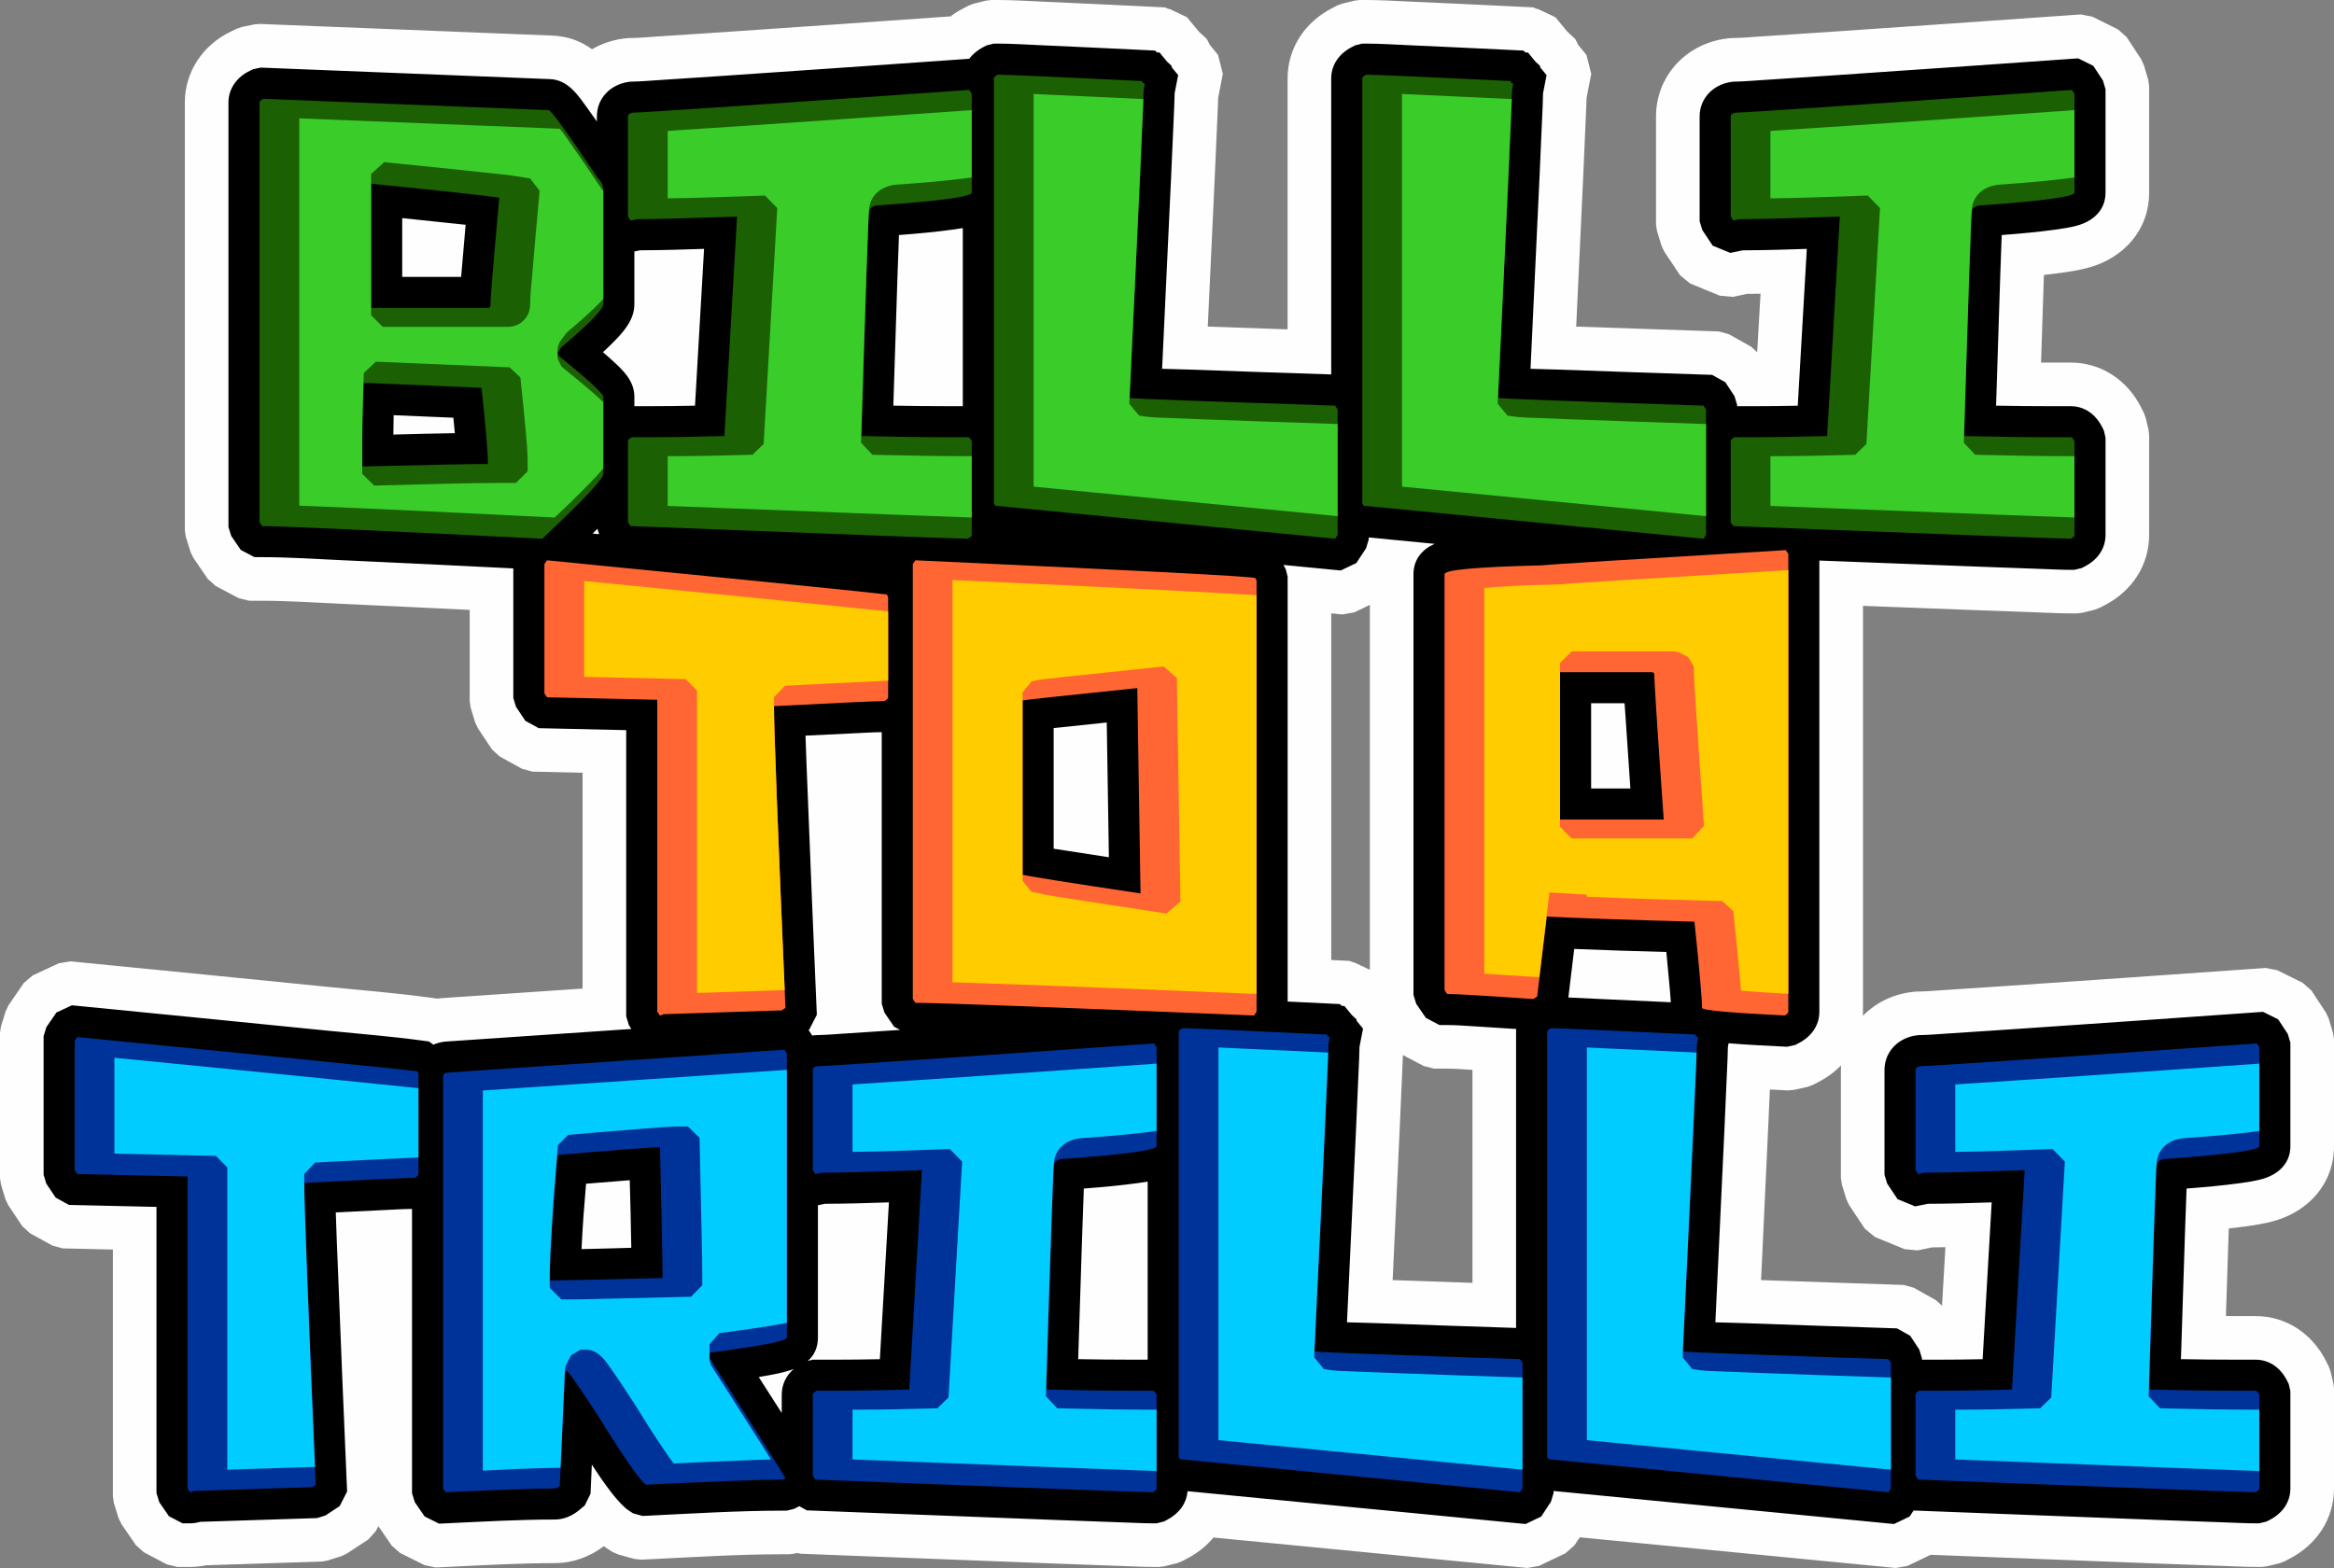 <?xml version="1.0" encoding="UTF-8"?>
<!DOCTYPE svg PUBLIC "-//W3C//DTD SVG 1.1//EN" "http://www.w3.org/Graphics/SVG/1.1/DTD/svg11.dtd">
<!-- Creator: CorelDRAW -->
<svg xmlns="http://www.w3.org/2000/svg" xml:space="preserve" width="242.995mm" height="163.29mm" version="1.1" style="shape-rendering:geometricPrecision; text-rendering:geometricPrecision; image-rendering:optimizeQuality; fill-rule:evenodd; clip-rule:evenodd"
viewBox="0 0 230265.12 154735.66"
 xmlns:xlink="http://www.w3.org/1999/xlink"
 xmlns:xodm="http://www.corel.com/coreldraw/odm/2003">
 <rect x="0" y="0" width="230265.12" height="154735.66" fill="#808080" stroke="none"/>
 <defs>
  <style type="text/css">
   <![CDATA[
    .fil0 {fill:#FEFEFE}
    .fil1 {fill:black}
    .fil7 {fill:#00CCFF}
    .fil6 {fill:#3ACC29}
    .fil5 {fill:#FFCC00}
    .fil2 {fill:#003399;fill-rule:nonzero}
    .fil3 {fill:#1B6003;fill-rule:nonzero}
    .fil4 {fill:#FF6633;fill-rule:nonzero}
   ]]>
  </style>
 </defs>
 <g id="Layer_x0020_1">
  <g id="_2327867219824">
   <path class="fil0" d="M219601.43 129876.53c265.52,0.95 530.95,1.42 796.47,1.42l2124.83 0c3051.98,0 5618.59,1765.88 6964.49,4457.76l271.3 542.6 170.19 469.45 278.69 1180.82 57.71 495.79 0 9864.09c0,3000.71 -1709.31,5537.57 -4334.2,6906.87l-557.86 291.01 -484.33 182.61 -1222.33 299.73 -514.18 62.16 -629.5 0c-948.18,0 -1893.14,-49.65 -2840.28,-82.54 -2143.22,-74.39 -4286.25,-154.46 -6429.28,-234.91 -7593.23,-284.95 -15186.08,-580.51 -22778.83,-877.87l-2289.91 1095.73 -1157.6 204.4 -31173.84 -3027.06 -529.15 805.09 -885.36 773.16 -2600.54 1244.41 -1157.6 204.4 -30959.68 -3006.3c-696.97,838.26 -1574.93,1539.59 -2584.05,2065.99l-557.86 291.01 -484.42 182.61 -1222.42 299.82 -514.18 62.07 -629.31 0c-948.18,0 -1893.14,-49.65 -2840.38,-82.54 -2143.22,-74.39 -4286.25,-154.46 -6429.18,-234.91 -8100.58,-303.99 -16200.69,-620.31 -24300.7,-937.47l-1228.39 -48.04 -265.43 -74.01 -267.04 65.48 -514.18 62.16 -629.5 0c-4388.21,0 -8778.98,280.68 -13160.84,493.33l-828.59 40.18 -677.73 -74.58 -1599.86 -439.03 -620.12 -281.16 -692.04 -457.03c-35.73,-23.6 -71.45,-47.66 -107.18,-72.3 -1404.74,1055.36 -3060.41,1666.19 -4843.35,1666.19 -3469.59,0 -6940.51,202.13 -10405.46,365.59l-1344.95 63.4 -1076.11 -226.1 -2411.49 -1198.73 -829.92 -721.23 -1325.43 -1932.75 -247.71 483.76 -745.87 831.15 -2118.3 1391.67 -534.17 254.06 -1371.77 434.48 -583.26 99.69 -11401.21 366.06c-514.74,107.27 -1038.58,162.71 -1566.69,162.71l-1282.41 0 -1017.45 -251.59 -2269.16 -1195.51 -782.82 -696.78 -1427.2 -2081.24 -282.2 -582.97 -466.7 -1505.66 -96.94 -640.4 0 -24367.51 -4947.3 -111.72 -1002.1 -269.41 -2224.9 -1223.18 -764.44 -701.9 -1388.06 -2082.19 -270.35 -572.83 -446.8 -1475.34 -92.77 -626.85 0 -14318.63 96.94 -640.4 466.7 -1505.76 282.2 -583.07 1503.01 -2191.74 881.47 -746.62 2567.75 -1195.7 1138.75 -194.26 1409.39 138.64c8091.77,795.71 16183.35,1594.17 24273.22,2409.5 3174.6,319.91 6356.69,568.19 9519.73,995.56l1020.49 137.88c40.08,-5.78 80.26,-11.18 120.54,-16.3l76.66 -9.76 61.5 -7.01 155.6 -15.26 65.01 -5.4 13838.67 -940.13 0 -21296.77 -4947.11 -111.72 -1002.1 -269.41 -2225 -1223.09 -764.53 -701.9 -1387.97 -2082.1 -270.45 -572.93 -446.8 -1475.53 -92.77 -626.75 0 -9009.53c-4205.98,-206.49 -8412.16,-408.33 -12618.8,-598.42 -2616.27,-118.26 -5240.59,-304.85 -7859.79,-304.85l-1282.5 0 -1017.45 -251.59 -2269.16 -1195.51 -782.82 -696.78 -1427.2 -2081.24 -282.2 -582.97 -466.7 -1505.66 -96.94 -640.4 0 -42206.72c0,-3081.17 1817.52,-5708.05 4563.23,-7021.15l573.69 -274.33 495.98 -166.97 1245.83 -256.52 521.47 -42.74 28749.94 1144.62c1648.28,54.01 2929.45,560.04 4019.49,1353.38 925.34,-540.8 1976.34,-905.54 3104.48,-1051.19l166.21 -21.51 137.59 -13.27 334.13 -21.42 137.88 -4.45 123 0c761.98,-13.93 1531.25,-87.56 2292.09,-135.6 2127.11,-134.18 4253.55,-277.46 6380,-421.31 7567.93,-512.19 15134.62,-1043.61 22701.22,-1574.74 388.05,-293.76 801.87,-554.45 1235.69,-780.74l557.86 -291.01 484.33 -182.61 1222.33 -299.73 514.18 -62.16 629.5 0c1477.42,0 2948.97,97.32 4424.03,161.95 3400.04,148.96 6799.51,311.48 10198.88,476.74l1862.82 90.5 350.24 146.41 96.56 0 748.05 352.99 197.86 82.73 23.88 21.89 773.92 365.21 1174.09 1425.4 774.96 712.42 323.14 620.59 793.34 962.97 473.71 1869.17 -461.68 2366.29c-16.58,699.81 -55.15,1398.11 -84.15,2097.73 -81.31,1965.35 -170.19,3930.42 -259.55,5895.39 -221.08,4861.07 -449.64,9721.76 -680.86,14582.35 2624.89,94.67 5249.97,184.5 7875.05,272.44l0 -24760.77c0,-3000.71 1709.31,-5537.57 4334.2,-6906.87l557.86 -291.01 484.33 -182.61 1222.33 -299.73 514.18 -62.16 629.5 0c1477.42,0 2948.88,97.32 4423.93,161.95 3400.04,148.96 6799.51,311.48 10198.88,476.74l1862.82 90.5 350.24 146.41 96.66 0 748.8 353.37 197.01 82.35 23.69 21.8 774.2 365.31 1174.09 1425.4 774.96 712.42 323.14 620.59 793.34 962.97 473.71 1869.17 -461.68 2366.29c0,0 0,0 0,0 -16.68,699.81 -55.25,1398.11 -84.24,2097.73 -81.31,1965.35 -170.1,3930.42 -259.46,5895.39 -221.08,4861.07 -449.64,9721.76 -680.86,14582.35 4268.81,153.89 8538.09,294.8 12807.28,436.19l1263.45 41.79 995.47 277.84 2205 1237.01 582.12 542.6 333.56 -5780.44c-433.82,6.82 -867.64,11.75 -1301.55,14.5l-1440.28 297.93 -1280.42 -119.02 -2924.15 -1200.06 -994.9 -814.47 -1560.63 -2340.89 -270.54 -573.21 -446.61 -1475.62 -92.77 -626.47 0 -10647.48c0,-4015.8 2994.84,-7184.05 6926.87,-7692.25l166.21 -21.51 137.97 -13.36 334.22 -21.42 137.88 -4.45 123.1 0c761.98,-13.93 1531.25,-87.56 2292.09,-135.6 2127.11,-134.18 4253.55,-277.46 6380,-421.31 8007.72,-542.04 16014.01,-1105.11 24020.3,-1667.33l1401.52 -98.46 1124.53 221.74 2518.38 1246.49 858.44 759.8 1435.73 2184.91 264.57 567.81 436.85 1460.18 90.69 619.74 0 10521.36c0,3714.93 -2530.89,6473.53 -6008.35,7413.66 -855.6,231.31 -1723.24,372.22 -2599.78,493.8 -590.17,81.78 -1181.48,154.56 -1773.55,220.32 -4.17,121.29 -8.34,242.59 -12.41,363.79 -94,2760.11 -182.98,5520.23 -269.6,8280.53 265.52,0.95 530.95,1.42 796.47,1.42l2124.83 0c3052.07,0 5619.07,1765.97 6964.68,4458.05l271.3 542.7 170 469.16 278.69 1180.73 57.71 495.79 0 9864.09c0,3000.62 -1709.4,5537.57 -4334.2,6906.78l-557.86 291.01 -484.33 182.61 -1222.33 299.73 -514.18 62.16 -629.5 0c-948.18,0 -1893.24,-49.56 -2840.38,-82.44 -2143.22,-74.48 -4286.15,-154.56 -6429.18,-235.01 -3739.95,-140.34 -7479.8,-283.43 -11219.65,-427.85l0 40051.56c0,136.08 -3.51,271.3 -10.52,405.39 1225.17,-1252.37 2884.92,-2097.45 4757.02,-2339.37l166.21 -21.51 137.97 -13.36 335.36 -21.51 140.15 -4.45 121.48 0.19c761.5,-14.21 1530.11,-87.65 2290.38,-135.6 2127.11,-134.18 4253.55,-277.56 6380,-421.4 8007.53,-541.94 16013.72,-1104.06 24019.73,-1667.23l1401.71 -98.65 1124.82 221.84 2518.57 1246.68 858.35 759.8 1435.63 2184.82 264.57 567.81 436.85 1460.18 90.69 619.74 0 10521.36c0,3714.93 -2530.89,6473.43 -6008.35,7413.56 -855.6,231.31 -1723.33,372.32 -2599.87,493.9 -590.17,81.78 -1181.39,154.56 -1773.46,220.32 -4.17,121.29 -8.34,242.59 -12.41,363.79 -94,2760.02 -182.98,5520.23 -269.6,8280.44zm-37972.78 -24732.53c-616.8,633.57 -1346.84,1174.85 -2166.15,1602.32l-615.66 321.34 -536.92 195.02 -1356.22 297.27 -568.76 47.48 -693.37 -34.11c-360.38,-17.72 -720.85,-35.54 -1081.23,-53.92 -60.93,1408.82 -124.71,2817.54 -188.76,4226.26 -221.08,4861.07 -449.64,9721.76 -680.86,14582.26 4268.81,153.99 8538.09,294.8 12807.28,436.19l1263.55 41.79 995.47 277.94 2205.1 1237.11 581.93 542.51 333.56 -5780.44c-433.82,6.73 -867.73,11.66 -1301.64,14.4l-1440.09 297.93 -1280.32 -119.02 -2924.24 -1199.87 -994.99 -814.66 -1560.72 -2340.89 -270.45 -573.21 -446.61 -1475.43 -92.77 -626.56 0 -10647.58c0,-152.66 4.36,-303.99 12.89,-454.1zm-44234.61 21183.91c2624.89,94.76 5249.97,184.5 7875.05,272.44l0 -21020.63c-68.32,-4.07 -136.65,-8.05 -205.06,-12.03 -760.08,-44.35 -1531.34,-110.3 -2292.47,-110.3l-1282.31 0 -1017.36 -251.59 -2063.81 -1087.1c-19.24,577.38 -49.75,1154 -73.63,1731.57 -81.31,1965.35 -170.19,3930.42 -259.55,5895.39 -221.08,4861.07 -449.64,9721.76 -680.86,14582.26zm-2247.36 -30624.03l0 -36009.7 -1545.94 739.9 -1157.79 204.4 -1106.05 -107.36 0 34207.25 1813.45 87.94 350.43 146.5 96.56 0 747.67 352.8 198.15 82.82 23.97 21.98 579.56 273.48z"/>
   <path class="fil1" d="M189616.28 134180.12l1749.2 0c1410.24,0 2822.37,-18.95 4233.94,-47.95l892.84 -15475.48c-2107.3,72.4 -4221.71,134.75 -6316.32,140.53l-1232.09 254.91 -1734.61 -711.75 -1028.26 -1542.34 -263.06 -869.06 0 -10330.89c0,-1850.5 1390.81,-3195.45 3176.21,-3425.62l97.51 -12.6 196.25 -12.6 90.88 0.09c820.25,-13.27 1698.22,-91.92 2526.24,-144.13 2133.46,-134.56 4266.63,-278.41 6399.61,-422.73 8011.22,-542.13 16021.4,-1104.73 24031.2,-1667.99l829.83 -58.37 1491.07 738.1 948.94 1444.07 257.28 860.05 0 10208.17c0,1777.06 -1279.28,2841.51 -2828.91,3260.45 -668.45,180.71 -1382.47,290.44 -2068.07,385.58 -1760.1,244.01 -3558.67,404.16 -5343.78,541.56 -55.81,1385.51 -103.67,2771.68 -150.86,4157.56 -143.94,4225.79 -276.04,8452.24 -406.05,12678.6 1744.37,31.37 3489.21,51.83 5232.63,51.83l2124.83 0c1422.08,0 2505.96,858.54 3116.51,2079.54l159.67 319.35 164.03 694.98 0 9614.49c0,1397.45 -830.96,2471.09 -2021.73,3092.44l-328.44 171.33 -719.52 176.45 -370.52 0c-888.39,0 -1802.36,-49.09 -2691.03,-79.98 -2139.14,-74.2 -4278.29,-154.27 -6417.15,-234.44 -8098.21,-303.99 -16196.05,-620.4 -24293.78,-937.19l-331.29 -12.98 -391.46 595.67 -1540.35 737.05 -33587.98 -3261.5 0 202.03 -257.28 860.05 -961.07 1462.36 -1540.25 737.05 -33352.97 -3238.66c-99.59,1266.11 -898.24,2241.96 -2011.22,2822.75l-328.44 171.33 -719.62 176.45 -370.42 0c-888.48,0 -1802.46,-49.09 -2691.13,-79.98 -2139.14,-74.2 -4278.19,-154.27 -6417.15,-234.44 -8098.21,-303.99 -16196.05,-620.4 -24293.69,-937.19l-726.06 -28.43 -746.34 -412.02 -510.38 266.28 -719.52 176.45 -370.52 0c-4407.26,0 -8965.18,284.76 -13369.31,498.35l-488.21 23.69 -942.88 -258.7 -407.95 -269.41c-1025.79,-677.83 -2451.95,-2680.99 -3655.23,-4542.1l-129.92 2880.75 -567.9 1152.2 -491.34 413.82c-705.69,594.15 -1538.36,976.99 -2476.97,976.99 -3509.11,0 -7101.99,205.06 -10608.06,370.33l-795.81 37.53 -1426.92 -709.29 -969.5 -1413.74 -274.81 -886.97 0 -28051.83c-937.38,10.71 -1910.96,75.71 -2841.42,118.17 -1560.25,71.17 -3120.3,147.54 -4680.26,226.38 57.33,2038.89 158.25,4091.42 234.63,6105.19 260.88,6878.06 553.5,13755.56 849.54,20632.2l34.87 808.88 -738.1 1441.32 -1404.46 922.69 -807.84 255.86 -11551.7 370.9c-315.27,93.15 -641.06,146.12 -982.49,146.12l-758.28 0 -1341.82 -706.92 -947.71 -1382 -274.9 -886.97 0 -28249.79 -8633.61 -194.92 -1315.48 -723.22 -924.49 -1386.83 -263.15 -869.06 0 -13678.05 274.9 -887.06 993.1 -1448.14 1520.45 -708.06 834.56 82.06c8088.26,795.81 16176.43,1593.51 24262.8,2408.46 3091.87,311.67 6299.83,562.98 9375.22,978.51l754.02 101.87 438.08 313.19c332.8,-142.33 692.42,-240.6 1069.29,-289.31l46.05 -5.88 92.39 -9.1 18332.35 -1245.35 -240.69 -351 -274.9 -886.97 0 -28249.79 -8633.52 -194.92 -1315.57 -723.22 -924.49 -1386.74 -263.15 -869.15 0 -12787.57c-5575.1,-276.8 -11150.67,-549.43 -16726.8,-801.4 -2642.14,-119.4 -5413.24,-309.21 -8053.96,-309.21l-758.38 0 -1341.82 -706.92 -947.71 -1382 -274.9 -886.97 0 -41882.82c0,-1425.97 877.68,-2547.28 2117.25,-3140.01l337.63 -161.47 733.36 -151.05 28506.31 1134.96c1828.33,54.68 2834.31,1644.39 3784.01,2960.44 292.05,404.82 581.27,812.48 868.11,1222.23l0 -487.64c0,-1850.59 1390.91,-3195.54 3176.21,-3425.62l97.6 -12.6 196.25 -12.6 90.78 0c820.25,-13.17 1698.22,-91.82 2526.24,-144.13 2133.55,-134.56 4266.73,-278.31 6399.61,-422.64 8011.32,-542.22 16021.4,-1104.82 24031.2,-1668.08l222.78 -15.64c350.81,-472.67 827.36,-860.24 1382.09,-1149.65l328.44 -171.33 719.52 -176.45 370.52 0c1390.62,0 2844.55,96.85 4235.74,157.78 3393.03,148.68 6785.86,311.2 10178.22,475.8l1109.09 53.92 204.68 188.1 240.69 0 750.79 911.51 438.75 403.3 20.56 154.27 629.78 764.44 -277.08 1420.09c-24.07,123.66 -50.41,250.64 -72.49,376.39 -7.77,783.58 -55.34,1587.92 -87.56,2367.33 -81.12,1959.48 -169.72,3918.67 -258.79,5877.76 -287.22,6313.76 -586.95,12627.14 -888.67,18940.24 922.79,28.9 1846.14,45.3 2717,77.42 4654.68,171.71 9310.4,326.07 13965.74,480.06l0 -29208.2c0,-1397.45 830.96,-2471.09 2021.73,-3092.44l328.44 -171.33 719.52 -176.45 370.52 0c1390.62,0 2844.55,96.85 4235.64,157.78 3393.12,148.68 6785.86,311.2 10178.22,475.8l1109.09 53.92 204.68 188.1 240.79 0 750.79 911.51 438.75 403.3 20.56 154.27 629.78 764.44 -277.08 1420.09c-24.16,123.66 -50.51,250.64 -72.49,376.39 -7.77,783.58 -55.34,1587.92 -87.65,2367.33 -81.02,1959.48 -169.62,3918.67 -258.7,5877.76 -287.22,6313.76 -586.95,12627.14 -888.67,18940.24 922.79,28.9 1846.14,45.3 2717,77.42 4817.19,177.68 9635.53,336.78 14453.48,496.17l747 24.73 1303.73 731.37 902.6 1373.57 257.28 859.96 0 126.6 1749.2 0c1410.24,0 2822.37,-19.05 4233.94,-47.95l892.84 -15475.48c-2107.3,72.3 -4221.71,134.66 -6316.32,140.53l-1232.09 254.91 -1734.61 -711.85 -1028.26 -1542.24 -263.06 -869.15 0 -10330.79c0,-1850.59 1390.81,-3195.54 3176.21,-3425.62l97.51 -12.6 196.25 -12.6 90.88 0c820.25,-13.17 1698.22,-91.82 2526.24,-144.13 2133.46,-134.56 4266.63,-278.31 6399.61,-422.64 8011.22,-542.22 16021.4,-1104.82 24031.2,-1668.08l829.83 -58.28 1491.07 738 948.94 1444.07 257.28 860.05 0 10208.17c0,1777.06 -1279.28,2841.61 -2828.91,3260.55 -668.45,180.71 -1382.47,290.44 -2067.98,385.49 -1760.19,244.11 -3558.76,404.25 -5343.88,541.56 -55.81,1385.6 -103.67,2771.68 -150.86,4157.56 -143.94,4225.88 -276.04,8452.34 -406.05,12678.69 1744.37,31.37 3489.21,51.83 5232.63,51.83l2124.83 0c1422.08,0 2505.96,858.54 3116.51,2079.44l159.67 319.44 164.03 694.98 0 9614.49c0,1397.35 -830.96,2471.09 -2021.73,3092.35l-328.44 171.33 -719.52 176.45 -370.52 0c-888.39,0 -1802.36,-48.99 -2691.03,-79.88 -2139.14,-74.29 -4278.19,-154.27 -6417.15,-234.53 -5227.89,-196.25 -10455.59,-397.62 -15683.2,-600.98l0 44523.82c0,1397.45 -830.96,2471.19 -2021.73,3092.44l-362.46 189.14 -798.46 175.02 -408.33 -20.09c-1783.5,-87.75 -3581.41,-178.25 -5365.01,-323.61 -22.74,115.99 -47.19,234.63 -67.75,352.23 -7.77,783.58 -55.34,1587.92 -87.65,2367.42 -81.02,1959.38 -169.62,3918.57 -258.7,5877.76 -287.22,6313.76 -586.95,12627.14 -888.67,18940.24 922.79,28.81 1846.14,45.2 2717,77.33 4817.19,177.77 9635.53,336.78 14453.48,496.17l747 24.73 1303.73 731.46 902.6 1373.47 257.28 860.05 0 126.51zm-40045.02 -3132.34l0 -29208.2c0,-99.31 4.17,-196.91 12.41,-292.91 -1422.65,-97.51 -2845.78,-190.85 -4269.19,-273.86 -830.68,-48.42 -1711.67,-117.6 -2542.92,-117.6l-758.28 0 -1341.82 -706.83 -947.71 -1382.09 -274.9 -886.97 0 -41509.08c0,-1487.56 890.66,-2479.81 2088.83,-3000.43l-6505.37 -631.68 0 201.94 -257.28 860.05 -961.07 1462.36 -1540.25 737.15 -5649.39 -548.57 233.97 448.41 176.45 719.62 0 41919.4c1348.08,63.96 2696.06,129.06 4044.04,194.55l1109.09 53.82 204.68 188.1 240.69 0 750.79 911.6 438.75 403.3 20.56 154.18 629.78 764.53 -277.08 1420.09c-24.07,123.57 -50.41,250.55 -72.49,376.3 -7.77,783.58 -55.34,1587.92 -87.56,2367.42 -81.12,1959.38 -169.72,3918.57 -258.79,5877.76 -287.22,6313.76 -586.95,12627.14 -888.67,18940.24 922.79,28.81 1846.14,45.2 2717,77.33 4654.68,171.8 9310.4,326.07 13965.74,480.06zm15265.49 -32139.84c-30.89,-651.67 -105.28,-1337.84 -159.67,-1960.04 -87.46,-1000.21 -182.89,-2000.22 -282.58,-2999.77 -3028.95,-83.67 -6061.32,-174.36 -9088.66,-301.15l-574.54 4791.51c843.19,33.74 1690.54,82.54 2515.82,118.74 2530.13,110.78 5059.88,229.32 7589.63,350.71zm-51612.16 17697.26c-318.87,55.15 -638.88,101.77 -952.92,145.36 -1760.1,244.01 -3558.76,404.16 -5343.88,541.56 -55.72,1385.51 -103.57,2771.68 -150.77,4157.56 -144.04,4225.79 -276.04,8452.24 -406.05,12678.6 1744.27,31.37 3489.21,51.83 5232.63,51.83l1620.99 0 0 -17574.92zm-34918.52 18492.4c-644,247.33 -1343.15,405.29 -1995.49,533.32 -481.96,94.57 -967.61,182.04 -1455.44,264.19 758.66,1179.59 1517.41,2362.4 2268.4,3548.24l0 -1812.31c0,-1034.13 459.5,-1901.48 1182.53,-2533.45zm2387.8 -16158.05l0 13053.66c0,1049.96 -396.77,1783.03 -1000.4,2309.43l499.77 -122.53 2377.85 0c1410.33,0 2822.47,-18.95 4234.03,-47.95l892.84 -15475.48c-2107.3,72.4 -4221.71,134.75 -6316.32,140.53l-687.78 142.33zm-558.62 -16742.53c54.39,-9.19 109.26,-17.44 164.51,-24.54l97.51 -12.6 196.35 -12.6 90.78 0.09c820.25,-13.27 1698.22,-91.92 2526.24,-144.13 1864.34,-117.6 3728.48,-242.21 5592.44,-368.15l-590.74 -311.2 -947.71 -1382 -274.9 -887.06 0 -26802.4c-937.28,10.71 -1910.86,75.62 -2841.33,118.07 -1560.25,71.17 -3120.4,147.54 -4680.36,226.38 57.33,2038.89 158.25,4091.42 234.63,6105.19 260.88,6878.06 553.5,13755.56 849.54,20632.2l34.87 808.88 -738.1 1441.32 -81.21 53.35 367.48 559.19zm-21028.59 -49479.27l-165.83 -535.12c-157.3,157.87 -315.46,315.18 -474.09,472.01 213.31,21.04 426.62,42.07 639.92,63.11zm35880.54 -30209.74c-318.87,55.15 -638.88,101.77 -952.92,145.27 -1760.1,244.11 -3558.76,404.25 -5343.88,541.56 -55.72,1385.6 -103.57,2771.68 -150.77,4157.56 -144.04,4225.88 -276.04,8452.34 -406.05,12678.69 1744.27,31.37 3489.21,51.83 5232.63,51.83l1620.99 0 0 -17574.92zm-32402.61 2307.72l0 5200.13c0,1464.82 -938.8,2587.65 -1900.44,3577.24 -383.88,395.06 -785.29,781.4 -1196.27,1160.07 323.23,279.74 642.48,562.69 956.05,849.44 997.55,912.55 2040.59,1893.81 2134.31,3345.08l3.13 49.37 3.22 98.74 0 987.13 1749.11 0c1410.33,0 2822.47,-19.05 4234.03,-47.95l892.84 -15475.48c-2107.3,72.3 -4221.71,134.66 -6316.32,140.53l-559.66 115.7zm-22903.54 -3291.54l0 5798.92 5813.04 0c17.06,-190.09 33.55,-377.62 48.61,-561.18 125.37,-1527.08 258.04,-3053.87 394.21,-4580.29 -311.48,-32.03 -620.21,-63.68 -922.98,-96.66 -1776.68,-193.69 -3554.69,-379.05 -5332.89,-560.8zm-843.66 19448.82c-15.26,637.84 -26.15,1275.49 -30.23,1911.91 2019.74,-54.01 4045.27,-107.36 6065.39,-138.07 -45.67,-508.49 -94,-1016.88 -144.23,-1525.18l-5890.94 -248.65zm65112.34 30878.28l0 11904.3c347.77,52.69 691.95,104.14 1026.08,156.92 1473.26,233.21 2947.84,460.26 4422.8,684.37l-210.18 -13297.58c-1558.73,162.71 -3117.36,326.74 -4675.53,493.8 -185.92,19.99 -373.93,39.14 -563.17,58.18zm53025.05 -2451.29l0 8409.98 3873.56 0c-163.84,-2350.93 -324.46,-4702.25 -476.93,-7053.75 -28.52,-441.11 -63.02,-896.16 -96.85,-1356.22l-3299.78 0zm-94694.38 53738.7c-31.75,-2219.97 -92.11,-4448 -151.52,-6668.55 -2.27,0.19 -4.45,0.38 -6.63,0.47 -1435.16,107.84 -2870.13,224.68 -4304.63,345.22 -179.48,2131.66 -351.85,4309.75 -445.57,6451.35 1634.07,-31.08 3274.1,-80.26 4908.35,-128.5z"/>
   <path class="fil2" d="M7624.88 102341.43c21163.06,2082.1 32342.53,3214.02 33527.71,3374.17l128.21 256.23 0 9887.5c0,117.41 -128.21,245.62 -373.74,373.74 -694.13,0 -4313.82,160.15 -10891.21,501.76 0,2253.05 373.74,12172.57 1131.83,29779.99l-373.74 245.53 -11638.59 373.74c-170.85,85.38 -298.97,128.12 -373.74,128.12l-256.23 -373.74 0 -30783.52 -10880.5 -245.62 -256.23 -384.45 0 -12759.71 256.23 -373.74zm69756.98 1249.33l245.53 373.74 0 28028.71c0,341.71 -2541.31,832.86 -7634.45,1505.57l0 501.86c4132.26,6459.98 6630.83,10421.29 7506.33,11884.12l-245.62 128.21c-1964.59,0 -6470.59,160.15 -13517.8,501.86 -597.94,-395.15 -2146.25,-2605.46 -4623.41,-6630.83 -2007.42,-3085.81 -3085.81,-4634.12 -3256.66,-4634.12l-128.21 245.53 -501.76 11136.83c-202.88,170.85 -373.74,256.23 -501.86,256.23 -1954.07,0 -5541.74,128.12 -10752.38,373.74l-256.23 -373.74 0 -40671.01c0,-202.88 170.85,-331 501.86,-373.74l33164.68 -2252.95zm-22401.68 10389.35c-501.86,6022.18 -747.38,10154.34 -747.38,12385.98 918.24,0 4623.41,-85.47 11136.74,-245.53 0,-1302.78 -85.47,-5595.09 -256.33,-12898.63 -918.24,0 -4292.31,256.33 -10133.02,758.19zm58876.38 -11008.71l245.62 373.74 0 9759.38c0,395.06 -3000.43,811.44 -9012,1249.24 -747.38,0 -1121.12,245.62 -1121.12,747.48 -85.38,758.09 -331,8093.66 -758.09,22027.95 3651.72,85.38 6449.27,117.41 8392.64,117.41l2124.83 0c128.12,0 245.53,128.12 373.74,384.45l0 9257.43c0,128.12 -128.21,245.62 -373.74,373.74 -896.92,0 -11990.91,-416.38 -33282.19,-1249.24l-256.23 -373.74 0 -8008.19c0,-128.21 128.12,-256.33 373.74,-384.45l2007.33 0c1601.66,0 3982.82,-32.03 7132.69,-117.41l1249.24 -21654.3c-5125.26,170.85 -8424.67,256.33 -9887.5,256.33l-619.27 128.12 -256.23 -384.45 0 -9876.79c0,-213.5 170.85,-341.61 501.86,-384.35 854.18,0 11905.53,-747.48 33164.68,-2242.34zm2808.25 -1505.57c715.35,0 5466.97,202.98 14265.28,630.07 21.32,160.15 106.8,245.53 256.23,245.53 -85.38,437.8 -128.12,683.42 -128.12,747.48 0,1003.62 -459.12,11094 -1377.45,30281.66 608.65,85.47 7367.6,331 20276.85,758.19l245.62 373.64 0 12386.07 -245.62 373.74 -33538.42 -3256.66 -128.12 -245.62 0 -41920.35c0,-128.12 128.12,-245.62 373.74,-373.74zm36346.67 0c715.35,0 5466.88,202.98 14265.19,630.07 21.42,160.15 106.8,245.53 256.33,245.53 -85.38,437.8 -128.12,683.42 -128.12,747.48 0,1003.62 -459.21,11094 -1377.45,30281.66 608.65,85.47 7367.6,331 20276.85,758.19l245.53 373.64 0 12386.07 -245.53 373.74 -33538.42 -3256.66 -128.12 -245.62 0 -41920.35c0,-128.12 128.12,-245.62 373.74,-373.74zm69639.38 1505.57l245.62 373.74 0 9759.38c0,395.06 -3000.43,811.44 -9011.9,1249.24 -747.38,0 -1121.12,245.62 -1121.12,747.48 -85.47,758.09 -331,8093.66 -758.09,22027.95 3651.72,85.38 6449.27,117.41 8392.54,117.41l2124.83 0c128.12,0 245.62,128.12 373.74,384.45l0 9257.43c0,128.12 -128.12,245.62 -373.74,373.74 -896.92,0 -11990.91,-416.38 -33282.09,-1249.24l-256.33 -373.74 0 -8008.19c0,-128.21 128.21,-256.33 373.74,-384.45l2007.42 0c1601.66,0 3982.73,-32.03 7132.59,-117.41l1249.33 -21654.3c-5125.26,170.85 -8424.67,256.33 -9887.5,256.33l-619.27 128.12 -256.33 -384.45 0 -9876.79c0,-213.5 170.95,-341.61 501.95,-384.35 854.18,0 11905.53,-747.48 33164.59,-2242.34z"/>
   <path class="fil3" d="M25979.68 9749.81l28156.92 1121.12c234.91,0 1857.89,2252.95 4879.64,6758.95 331,266.94 501.86,683.32 501.86,1249.24l0 11136.74c0,501.86 -1377.45,1922.04 -4132.26,4249.76l-373.64 501.86 0 256.23c2979.01,2413.1 4484.49,3790.55 4505.9,4121.55l0 7634.45c0,480.53 -2007.42,2605.37 -6011.47,6385.31 -16721.21,-832.95 -25936,-1249.33 -27644.36,-1249.33l-256.33 -373.74 0 -41418.49c0,-128.12 128.12,-256.23 373.74,-373.64zm10634.88 8381.93l0 12257.86 11521.18 0c160.15,0 245.62,-85.38 245.62,-245.62 0,-629.88 288.26,-4174.9 875.5,-10634.88 -1003.62,-170.85 -5210.64,-629.97 -12642.3,-1377.36zm-747.38 19646.78c-85.38,2541.31 -128.12,4420.52 -128.12,5627.12l0 2626.69c7015.18,-170.85 11136.74,-245.62 12396.68,-245.62l0 -128.12c0,-1025.03 -213.5,-3480.87 -629.97,-7388.92l-11638.59 -491.15zm59751.97 -28904.3l245.62 373.74 0 9759.28c0,395.15 -3000.43,811.54 -9012,1249.33 -747.38,0 -1121.12,245.53 -1121.12,747.48 -85.38,758.09 -331,8093.57 -758.09,22027.85 3651.72,85.38 6449.27,117.5 8392.64,117.5l2124.83 0c128.12,0 245.53,128.12 373.74,384.35l0 9257.52c0,128.12 -128.21,245.53 -373.74,373.74 -896.92,0 -11990.91,-416.48 -33282.19,-1249.33l-256.23 -373.74 0 -8008.19c0,-128.12 128.12,-256.23 373.74,-384.35l2007.33 0c1601.66,0 3982.82,-32.12 7132.69,-117.5l1249.24 -21654.21c-5125.26,170.85 -8424.67,256.23 -9887.5,256.23l-619.27 128.21 -256.23 -384.45 0 -9876.79c0,-213.59 170.85,-341.71 501.86,-384.35 854.18,0 11905.53,-747.48 33164.68,-2242.34zm2808.25 -1505.57c715.35,0 5466.97,202.88 14265.28,629.97 21.32,160.24 106.8,245.62 256.23,245.62 -85.38,437.8 -128.12,683.32 -128.12,747.38 0,1003.71 -459.12,11094.09 -1377.45,30281.76 608.65,85.38 7367.6,331 20276.85,758.09l245.62 373.74 0 12386.07 -245.62 373.74 -33538.42 -3256.66 -128.12 -245.62 0 -41920.35c0,-128.12 128.12,-245.62 373.74,-373.74zm36346.67 0c715.35,0 5466.88,202.88 14265.28,629.97 21.32,160.24 106.7,245.62 256.23,245.62 -85.38,437.8 -128.12,683.32 -128.12,747.38 0,1003.71 -459.12,11094.09 -1377.45,30281.76 608.65,85.38 7367.6,331 20276.85,758.09l245.53 373.74 0 12386.07 -245.53 373.74 -33538.42 -3256.66 -128.12 -245.62 0 -41920.35c0,-128.12 128.12,-245.62 373.74,-373.74zm69639.38 1505.57l245.62 373.74 0 9759.28c0,395.15 -3000.43,811.54 -9011.9,1249.33 -747.38,0 -1121.12,245.53 -1121.12,747.48 -85.47,758.09 -331,8093.57 -758.09,22027.85 3651.72,85.38 6449.27,117.5 8392.54,117.5l2124.83 0c128.12,0 245.62,128.12 373.74,384.35l0 9257.52c0,128.12 -128.12,245.53 -373.74,373.74 -896.92,0 -11990.91,-416.48 -33282.09,-1249.33l-256.33 -373.74 0 -8008.19c0,-128.12 128.21,-256.23 373.74,-384.35l2007.42 0c1601.66,0 3982.73,-32.12 7132.59,-117.5l1249.33 -21654.21c-5125.26,170.85 -8424.67,256.23 -9887.5,256.23l-619.27 128.21 -256.33 -384.45 0 -9876.79c0,-213.59 170.95,-341.71 501.95,-384.35 854.18,0 11905.53,-747.48 33164.59,-2242.34z"/>
   <path class="fil4" d="M53965.85 55292.88c21162.96,2082.1 32342.53,3213.93 33527.71,3374.07l128.12 256.23 0 9887.5c0,117.5 -128.12,245.62 -373.74,373.74 -694.03,0 -4313.73,160.15 -10891.21,501.86 0,2252.95 373.74,12172.48 1131.83,29779.9l-373.74 245.53 -11638.5 373.74c-170.95,85.38 -299.07,128.12 -373.74,128.12l-256.33 -373.74 0 -30783.52 -10880.41 -245.62 -256.33 -384.35 0 -12759.71 256.33 -373.74zm36346.58 0c21889.12,1003.62 33068.59,1580.24 33527.71,1751.1l128.21 245.53 0 42550.32 -245.62 373.74c-20105.99,-832.86 -31242.73,-1249.24 -33410.3,-1249.24l-256.23 -373.74 0 -42923.97 256.23 -373.74zm10570.82 13827.49l0 17201.65c939.65,213.5 4815.68,822.15 11638.69,1847.18l-320.39 -20266.05c-7207.36,747.38 -10987.3,1153.15 -11318.3,1217.21zm75298.62 -14831.2l245.62 373.64 0 45177.01c0,128.21 -128.21,245.62 -373.74,373.74 -5424.24,-266.94 -8136.31,-523.18 -8136.31,-747.38 0,-875.6 -245.62,-3715.88 -747.48,-8510.14 -6299.83,-170.76 -11147.44,-331 -14542.93,-501.76l0 -224.21 -971.68 8104.28 -373.64 256.23c-4879.74,-341.71 -7719.92,-501.86 -8510.14,-501.86l-256.23 -373.74 0 -41044.75c0,-437.7 3171.28,-726.06 9513.76,-875.6 726.06,-85.38 8776.99,-587.24 24152.78,-1505.47zm-22273.47 12044.36l0 14542.93 10229.11 0c-629.97,-8937.23 -939.65,-13763.52 -939.65,-14446.85l-192.18 -96.09 -9097.28 0z"/>
   <path class="fil5" d="M57628.37 57336.32l0 9459.84 10020.07 226.2 1116.67 1142.16 0 29824.72 8650.2 -277.75c-270.64,-6303.34 -536.44,-12607.43 -775.53,-18912 -76.09,-2005.81 -150.1,-4012.01 -211.79,-6018.39 -32.69,-1059.15 -71.26,-2128.25 -71.26,-3187.87l0 -782.07 1076.87 -1134.2 781.02 -40.56c2554.29,-132.67 5108.96,-263.06 7664.11,-379.61 572.83,-26.15 1158.17,-59.13 1742.95,-84.62l0 -6836.56c-379.71,-38.57 -759.04,-75.62 -1134.58,-114.76 -2167.1,-226.01 -4334.95,-445.19 -6502.81,-663.71 -7450.8,-750.98 -14903.31,-1487.28 -22355.91,-2220.83zm36346.67 -96.85l0 39699.24c556.34,15.35 1112.59,34.87 1665.53,52.12 2227.75,69.74 4455.49,151.33 6682.76,234.72 7215.51,269.69 14430.55,564.49 21645.01,862.9l0 -39357.53c-404.54,-22.93 -806.42,-39.52 -1168.12,-61.97 -2158.29,-133.71 -4318.75,-246.66 -6478.27,-358.1 -7447.2,-384.26 -14897.53,-729.57 -22346.91,-1071.37zm8495.55 9864.09c333.09,-64.44 706.16,-96.47 1044.08,-135.13 732.69,-83.77 1465.96,-162.89 2199.13,-241.74 2747.51,-295.28 5496.35,-580.6 8245.09,-865.65l857.69 -88.89 1289.99 1144.72 348.34 22036.19 -1366.74 1195.7 -897.86 -134.85c-2681.18,-402.83 -5363.02,-806.42 -8040.88,-1230.38 -1220.81,-193.22 -2537.43,-370.33 -3740.89,-643.9l-669.11 -152 -856.17 -1072.51 0 -18591.8 896.16 -1086.06 691.19 -133.71zm69290.28 30657.67c376.3,33.36 749.75,56.1 1035.46,79.13 1207.64,97.13 2419.64,171.71 3631.16,237.09l0 -41816.02c-5239.83,313.19 -10479.66,627.89 -15718.54,954.44 -1553.04,96.85 -3106.18,193.98 -4658.85,297.84 -598.23,39.99 -1238.53,65.01 -1832.78,133.99l-45.39 5.31 -91.44 6.44 -45.77 1.04c-2028.27,47.85 -4072.37,106.42 -6096.38,249.41 -356.02,25.11 -952.64,58.47 -1504.15,118.93l0 38065.64c380.66,21.7 759.99,46.15 1132.4,67.85 1430.71,83.48 2861.13,177.2 4291.08,275.09l1003.05 -8366.39 3685.18 220.04 0 201.27c4208.45,187.15 8428.36,297.93 12636.62,411.93l736.86 19.99 1082.08 1001.53 76.76 733.17c200.7,1917.5 397.05,3837.17 565.06,5757.89 38.19,436 81.68,889.34 117.6,1344.38zm-16704.72 -33480.24l10137.1 0 444.15 104.9 894.07 446.99 585.25 947.05 0 556.63c0,383.59 33.45,794.57 55.15,1178.36 53.16,941.17 113.33,1882.25 174.36,2823.13 222.78,3436.52 463.19,6872.38 705.31,10307.57l59.98 850.2 -1162.25 1246.96 -11893.12 0 -1147.75 -1147.75 0 -16166.2 1147.75 -1147.84z"/>
   <path class="fil6" d="M29524.8 11680.86l0 38220.48c354.69,13.17 708.72,27.95 1060.29,41.32 1839.41,70.22 3678.64,151.71 5517.48,234.82 6208.95,280.68 12417.34,586.76 18625.06,895.87 1151.07,-1091.56 2297.68,-2197.52 3399.19,-3335.22 347.4,-358.77 1021.05,-1027.5 1391.29,-1522.82l0 -6529.53c-281.54,-286.37 -649.02,-598.7 -886.59,-808.98 -940.32,-832.38 -1917.59,-1633.31 -2893.25,-2423.62l-344.55 -279.07 -381.51 -800.17 0 -1015.75 198.9 -600.31 629.69 -845.75 153.99 -163.75 85.85 -72.59c881,-744.26 1766.64,-1508.98 2593.33,-2313.5 212.64,-206.96 603.35,-580.89 844.13,-882.23l0 -10633.65 -87.46 -95.42 -82.35 -122.81c-1016.79,-1516.28 -2039.83,-3034.16 -3095.85,-4523.43 -272.91,-385.02 -649.68,-950.65 -1006.46,-1399.72l-25721.17 -1024.18zm9245.3 4408.2c2916.57,293.29 5833.79,588.94 8747.9,906.58 1318.32,143.75 2721.45,266.47 4027.17,488.78l756.39 128.78 935.67 1216.17 -69.46 764.16c-226.86,2494.5 -451.73,4990.04 -656.51,7486.53 -76.66,934.06 -211.03,2039.64 -211.03,2970.86 0,1242.32 -962.68,2205.1 -2205,2205.1l-12332.81 0 -1147.84 -1147.84 0 -13939.3 1290.18 -1166.89 865.36 87.09zm-1676.71 19604.23l13181.59 556.34 1061.61 995.75 77.04 723.6c170.85,1603.46 337.35,3209.38 475.04,4815.96 77.99,909.9 165.93,1867.56 165.93,2780.58l0 939.75 -1147.75 1147.84 -811.63 0c-4099.66,0 -8249.64,145.17 -12349.02,245.05l-825.37 20.09 -1181.77 -1153.34 0 -3452.35c0,-1893.9 65.57,-3800.12 129.25,-5692.88l27.39 -816.18 1197.69 -1110.22zm48640.82 -14910.89c66.52,-1659.84 1422.75,-2547.85 2996.17,-2577.6 1906.5,-139.01 3825.71,-289.4 5723.87,-514.36 342.47,-40.65 895.87,-97.32 1410.52,-177.01l0 -6647.51c-7462.17,524.6 -14924.73,1047.3 -22388.13,1551.91 -2128.81,144.04 -4257.82,287.41 -6387.2,421.12 -394.3,24.73 -805.38,56.86 -1217.97,84.43l0 6652.91c2905,-26.82 5843.65,-153.51 8738.33,-249.98l863.84 -28.81 1207.45 1237.11 -1343.05 23279.27 -1096.01 1063.03 -763.11 20.66c-2392.91,64.91 -4791.89,118.17 -7185.76,118.17l-421.69 0 0 4912.62c7552.96,295.37 15105.91,589.7 22659.25,873.23 2134.22,80.07 4268.62,159.96 6403.03,234.06 307.5,10.61 618.7,23.97 931.03,36.48l0 -6056.39 -539.19 0c-2811.85,0 -5627.4,-52.21 -8438.41,-117.98l-815.52 -19.05 -1122.16 -1184.42 25.02 -815.52c163.08,-5320.66 325.51,-10641.8 507.45,-15961.89 48.71,-1428.15 98.08,-2856.68 156.92,-4284.45 24.64,-597.85 33.92,-1250.85 95.33,-1850.03zm16238.31 -11510.85l0 38752.85 29993.3 2912.49 0 -9094.63c-4370.21,-144.7 -8740.6,-290.73 -13110.05,-452.86 -1310.64,-48.71 -2621.67,-97.89 -3931.93,-157.21 -568.19,-25.68 -1232.18,-32.69 -1793.26,-111.44l-752.22 -105.47 -969.03 -1169.92 36.29 -758.66c350.24,-7318.04 699.91,-14636.37 1032.8,-21955.26 88.89,-1952.18 177.11,-3904.55 257.94,-5857.2 20.37,-490.96 48.52,-995.47 66.62,-1496.38 -2799.91,-135.03 -5600.02,-267.23 -8400.31,-389.85 -795.14,-34.87 -1615.4,-83.39 -2430.16,-116.46zm36346.67 0l0 38752.85 29993.21 2912.49 0 -9094.63c-4370.11,-144.7 -8740.5,-290.73 -13109.95,-452.86 -1310.64,-48.71 -2621.67,-97.89 -3931.93,-157.21 -568.19,-25.68 -1232.18,-32.69 -1793.36,-111.44l-752.12 -105.47 -969.03 -1169.92 36.2 -758.66c350.33,-7318.04 700,-14636.37 1032.9,-21955.26 88.89,-1952.18 177.11,-3904.55 257.94,-5857.2 20.28,-490.96 48.52,-995.47 66.62,-1496.38 -2799.91,-135.03 -5600.02,-267.23 -8400.41,-389.85 -795.05,-34.87 -1615.3,-83.39 -2430.06,-116.46zm56209.42 11510.85c66.43,-1659.84 1422.75,-2547.85 2996.07,-2577.6 1906.5,-139.01 3825.71,-289.4 5723.87,-514.36 342.56,-40.65 895.97,-97.32 1410.52,-177.01l0 -6647.51c-7462.08,524.6 -14924.63,1047.3 -22388.13,1551.91 -2128.72,144.04 -4257.72,287.41 -6387.11,421.12 -394.3,24.73 -805.47,56.86 -1217.97,84.43l0 6652.91c2905,-26.82 5843.55,-153.51 8738.23,-249.98l863.84 -28.81 1207.45 1237.11 -1343.05 23279.27 -1095.92 1063.03 -763.21 20.66c-2392.82,64.91 -4791.8,118.17 -7185.76,118.17l-421.59 0 0 4912.62c7552.86,295.37 15105.82,589.7 22659.25,873.23 2134.22,80.07 4268.53,159.96 6403.03,234.06 307.41,10.61 618.7,23.97 930.94,36.48l0 -6056.39 -539.1 0c-2811.85,0 -5627.4,-52.21 -8438.41,-117.98l-815.61 -19.05 -1122.07 -1184.42 25.02 -815.52c162.99,-5320.66 325.51,-10641.8 507.35,-15961.89 48.8,-1428.15 98.17,-2856.68 157.02,-4284.45 24.64,-597.85 33.92,-1250.85 95.33,-1850.03z"/>
   <path class="fil7" d="M11287.5 104384.96l0 9459.84 10020.07 226.2 1116.67 1142.16 0 29824.72 8650.2 -277.75c-270.73,-6303.43 -536.44,-12607.43 -775.53,-18912 -76.09,-2005.91 -150.1,-4012.1 -211.89,-6018.48 -32.6,-1059.15 -71.17,-2128.25 -71.17,-3187.77l0 -782.07 1076.87 -1134.2 780.93 -40.56c2554.29,-132.76 5109.06,-263.06 7664.21,-379.61 572.74,-26.15 1158.08,-59.13 1742.95,-84.62l0 -6836.56c-379.71,-38.66 -759.04,-75.62 -1134.67,-114.76 -2167,-226.01 -4334.95,-445.19 -6502.72,-663.71 -7450.8,-750.98 -14903.31,-1487.28 -22355.91,-2220.83zm66339.88 1193.14l-29993.21 2037.56 0 37509.87c2546.43,-123.28 5121,-245.34 7665.91,-279.83l439.12 -9745.64 111.44 -414.11 480.72 -920.99 936.34 -567.53 547.44 0c1243.08,0 1920.53,1105.11 2543.96,1994.25 810.59,1155.99 1585.45,2347.33 2355.29,3530.71l19.81 31.18 6.44 10.42c901.94,1465.67 1821.6,2938.08 2797.55,4355.9 218.33,317.17 591.5,878.06 932.26,1302.78 2605.27,-124.9 5211.4,-242.4 7817.72,-338.11 589.32,-21.7 1180.73,-43.78 1772.61,-63.3 -263.53,-417.8 -527.73,-834.94 -790.78,-1251.51 -1646.67,-2608.02 -3306.22,-5208.09 -4968.34,-7806.25l-151.14 -236.52 -157.59 -538.72 0 -1519.78 971.97 -1108.8 730.89 -96.56c1618.43,-213.69 3246.43,-436 4854.44,-718.1 275.09,-48.23 682.28,-112.86 1077.15,-192.46l0 -24974.46zm-10250.24 22408.22c-2556.95,62.83 -5113.99,125.94 -7671.03,182.98 -1167.84,25.96 -2346.01,63.21 -3513.94,63.21l-811.63 0 -1147.75 -1147.84 0 -811.63c0,-1623.45 91.54,-3268.79 188.95,-4889.12 153.61,-2554.86 352.61,-5109.06 565.16,-7659.66l59.51 -713.84 1011.77 -1014.33 713.65 -61.31c2310.09,-198.53 4621.42,-395.34 6933.5,-568.95 1092.69,-82.06 2273.04,-196.35 3367.35,-196.35l798.27 0 1141.97 1115.53 18.67 798.08c67.94,2902.07 134.66,5804.23 192.37,8706.49 28.05,1409.95 64.44,2827.68 64.44,4237.92l0 797.51 -1113.92 1141.69 -797.32 19.62zm36594.47 -13106.64c66.52,-1659.84 1422.75,-2547.94 2996.17,-2577.6 1906.5,-139.11 3825.71,-289.5 5723.87,-514.36 342.47,-40.65 895.87,-97.41 1410.52,-177.11l0 -6647.51c-7462.17,524.6 -14924.73,1047.3 -22388.13,1552 -2128.81,143.94 -4257.82,287.32 -6387.2,421.02 -394.3,24.83 -805.38,56.86 -1217.97,84.43l0 6653.01c2905,-26.91 5843.65,-153.51 8738.33,-250.08l863.84 -28.81 1207.45 1237.11 -1343.05 23279.27 -1096.01 1063.03 -763.11 20.75c-2392.91,64.82 -4791.89,118.17 -7185.76,118.17l-421.69 0 0 4912.52c7552.96,295.37 15105.91,589.7 22659.25,873.32 2134.22,80.07 4268.62,159.86 6403.03,233.97 307.5,10.71 618.7,23.97 931.03,36.58l0 -6056.39 -539.19 0c-2811.85,0 -5627.4,-52.31 -8438.41,-118.07l-815.52 -19.05 -1122.16 -1184.42 25.02 -815.42c163.08,-5320.76 325.51,-10641.8 507.45,-15961.89 48.71,-1428.15 98.08,-2856.68 156.92,-4284.45 24.64,-597.94 33.92,-1250.94 95.33,-1850.03zm16238.31 -11510.95l0 38752.95 29993.3 2912.4 0 -9094.63c-4370.21,-144.7 -8740.6,-290.73 -13110.05,-452.86 -1310.64,-48.61 -2621.67,-97.79 -3931.93,-157.11 -568.19,-25.78 -1232.18,-32.79 -1793.26,-111.44l-752.22 -105.56 -969.03 -1169.92 36.29 -758.66c350.24,-7318.04 699.91,-14636.37 1032.8,-21955.17 88.89,-1952.27 177.11,-3904.64 257.94,-5857.2 20.37,-491.05 48.52,-995.56 66.62,-1496.47 -2799.91,-135.03 -5600.02,-267.13 -8400.31,-389.85 -795.14,-34.87 -1615.4,-83.39 -2430.16,-116.46zm36346.67 0l0 38752.95 29993.21 2912.4 0 -9094.63c-4370.11,-144.7 -8740.5,-290.73 -13109.95,-452.86 -1310.64,-48.61 -2621.67,-97.79 -3931.93,-157.11 -568.19,-25.78 -1232.18,-32.79 -1793.36,-111.44l-752.12 -105.56 -969.03 -1169.92 36.2 -758.66c350.33,-7318.04 700,-14636.37 1032.9,-21955.17 88.79,-1952.27 177.11,-3904.64 257.94,-5857.2 20.28,-491.05 48.52,-995.56 66.62,-1496.47 -2799.91,-135.03 -5600.02,-267.13 -8400.41,-389.85 -795.14,-34.87 -1615.3,-83.39 -2430.06,-116.46zm56114.09 13360.97c24.64,-597.94 33.92,-1250.94 95.33,-1850.03 66.43,-1659.84 1422.75,-2547.94 2996.07,-2577.6 1906.5,-139.11 3825.71,-289.5 5723.87,-514.36 342.56,-40.65 895.97,-97.41 1410.52,-177.11l0 -6647.51c-7462.17,524.6 -14924.63,1047.3 -22388.13,1552 -2128.72,143.94 -4257.72,287.32 -6387.2,421.02 -394.21,24.83 -805.38,56.86 -1217.87,84.43l0 6653.01c2905,-26.91 5843.55,-153.51 8738.23,-250.08l863.84 -28.81 1207.45 1237.11 -1343.05 23279.27 -1095.92 1063.03 -763.21 20.75c-2392.82,64.82 -4791.8,118.17 -7185.76,118.17l-421.59 0 0 4912.52c7552.86,295.37 15105.82,589.7 22659.25,873.32 2134.22,80.07 4268.53,159.86 6403.03,233.97 307.41,10.71 618.7,23.97 930.94,36.58l0 -6056.39 -539.1 0c-2811.85,0 -5627.4,-52.31 -8438.41,-118.07l-815.61 -19.05 -1122.07 -1184.42 25.02 -815.42c162.99,-5320.76 325.51,-10641.8 507.35,-15961.89 48.8,-1428.15 98.17,-2856.68 157.02,-4284.45z"/>
  </g>
 </g>
</svg>
